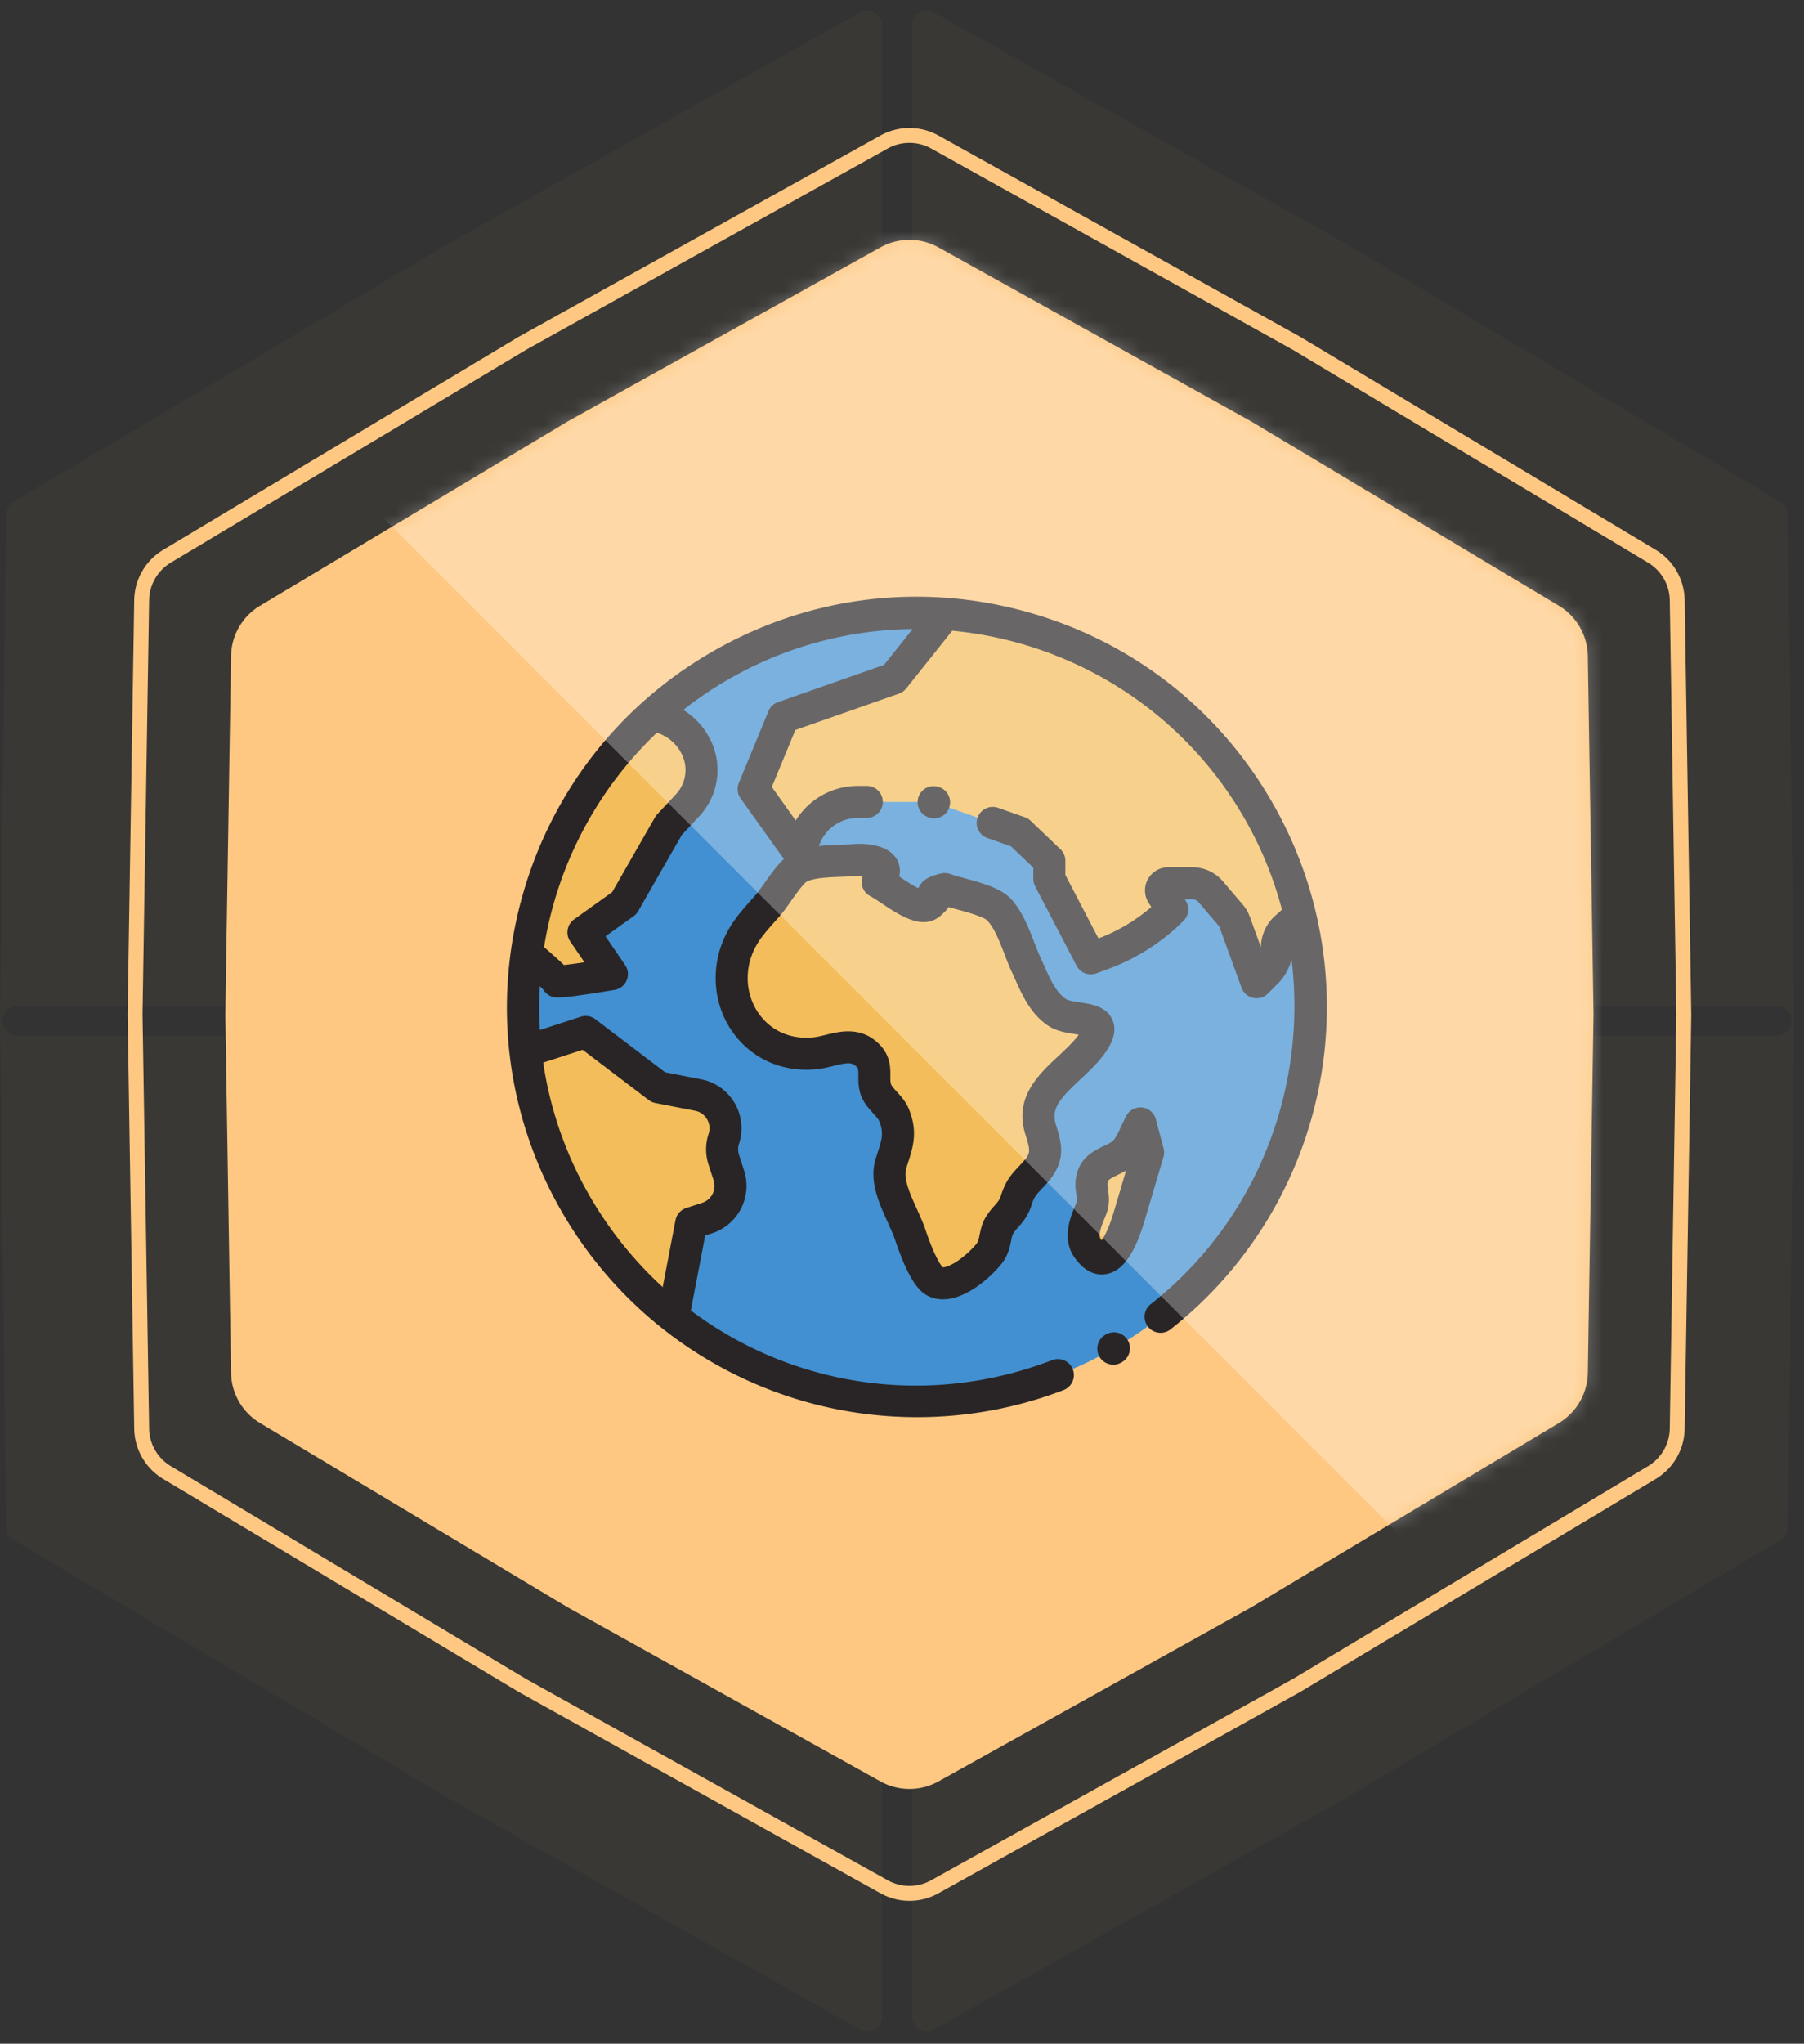 <svg width="121" height="137" fill="none" xmlns="http://www.w3.org/2000/svg"><rect width="100%" height="100%" fill="#333333" stroke="none"/><path fill-rule="evenodd" clip-rule="evenodd" d="M62.168 67.439a1 1 0 01-1-1V1.709a1 1 0 011.49-.872L90.252 16.33l29.189 17.321c.3.178.485.5.489.848l.406 33.939-.406 33.938a.998.998 0 01-.489.848l-29.189 17.321-27.594 15.495a1 1 0 01-1.49-.872v-64.73a1 1 0 011-1h57a1 1 0 000-2h-57zm-4 0a1 1 0 001-1V1.709a1 1 0 00-1.49-.872L30.084 16.33.895 33.653a1 1 0 00-.49.848L0 68.439l.406 33.938a1 1 0 00.49.848l29.188 17.321 27.594 15.495a1 1 0 001.49-.872v-64.73a1 1 0 00-1-1h-57a1 1 0 010-2h57z" fill="#FEC882" fill-opacity=".03"/><path d="M59.055 16.582a4 4 0 013.889 0l20.998 11.68 20.615 12.345a4 4 0 011.944 3.368L106.884 68l-.383 24.025a4 4 0 01-1.944 3.368l-20.615 12.344-20.998 11.681a3.998 3.998 0 01-3.89 0l-20.997-11.681-20.615-12.344a4 4 0 01-1.945-3.368L15.114 68l.383-24.025a4 4 0 011.945-3.368l20.615-12.345 20.998-11.68z" fill="#FEC882"/><path fill-rule="evenodd" clip-rule="evenodd" d="M86.72 23.452L62.457 9.955a3 3 0 00-2.917 0L35.28 23.452 11.46 37.715a3 3 0 00-1.458 2.526L9.56 68l.442 27.76a3 3 0 001.459 2.525l23.819 14.263 24.261 13.496c.907.505 2.01.505 2.917 0l24.261-13.496 23.819-14.263a3 3 0 001.459-2.526l.442-27.76-.442-27.758a3 3 0 00-1.459-2.526L86.719 23.452zm.5-.867L62.944 9.082a4 4 0 00-3.889 0L34.78 22.585 10.947 36.858a4 4 0 00-1.944 3.368L8.56 68l.443 27.775a4 4 0 001.944 3.368l23.833 14.271 24.275 13.504c1.21.673 2.68.673 3.89 0l24.275-13.504 23.832-14.27a4 4 0 001.945-3.369L113.44 68l-.443-27.775a4 4 0 00-1.945-3.368L87.22 22.586z" fill="#FEC882"/><g clip-path="url(#prefix__clip0)"><path d="M74.714 90.385c-12.636 7.295-28.794 2.966-36.089-9.67-7.296-12.636-2.966-28.794 9.67-36.09 12.636-7.294 28.794-2.965 36.089 9.67 7.296 12.637 2.966 28.795-9.67 36.09z" fill="#4290D1"/><path d="M63.37 59.6c-.19.044-.56.137-.719.265-.199.16.112.367-.001.458-.196.157-.338.441-.758.414-.877-.056-2.224-1.19-3.026-1.619 1.292-1.329-.751-1.528-1.548-1.461-1.031.086-2.816-.007-3.748.518-.646.364-1.515 1.875-2.036 2.475-.725.835-1.455 1.56-1.927 2.56-1.734 3.67.934 7.881 5.127 7.388 1.164-.136 2.385-.868 3.417.097.76.712.357 1.382.559 2.212.175.718.97 1.16 1.245 1.82.528 1.264.194 2.055-.183 3.22-.495 1.53.784 3.348 1.281 4.825.25.743.981 2.825 1.698 3.151 1.127.513 2.893-1.024 3.566-1.85.527-.647.355-1.303.708-1.908.383-.655.867-.851 1.135-1.696.289-.91.589-1.136 1.199-1.8.982-1.068.83-1.693.437-2.96-.816-2.633 2.147-3.864 3.482-5.796 1.394-2.018-1.3-1.345-2.356-2.035-1.086-.71-1.56-2.059-2.083-3.177-.524-1.118-.957-2.798-1.823-3.717-.668-.707-2.699-1.035-3.647-1.385zM77.007 77.259c-.42 1.42-.842 2.839-1.263 4.258-.295.993-1.336 4.239-2.796 2.16-.555-.79-.104-1.826.206-2.553.39-.918-.137-1.38.135-2.248.312-.996 1.598-1.03 2.206-1.73.424-.488.685-1.264.995-1.835l.517 1.948z" fill="#F4BD5B"/><path d="M84.384 54.295c-4.55-7.881-12.548-12.53-20.99-13.144l-3.454 4.334-7.405 2.596-1.986 4.816 3.064 4.292.326-.907a3.814 3.814 0 013.59-2.526h5.05l5.805 2.04 2 1.909v1.212l2.78 5.325.809-.299a12.884 12.884 0 004.652-2.978l-.67-1.007a.482.482 0 01.4-.748h1.62c.474 0 .925.207 1.233.568l1.323 1.55c.126.147.225.316.291.498l1.46 4.016.696-.695c.438-.438.66-1.035.67-1.655.008-.499.225-.971.597-1.304l.533-.475c.133-.119.283-.216.442-.29a26.426 26.426 0 00-2.836-7.128zM44.86 55.328l1.264-1.355a3.451 3.451 0 00.668-3.67 3.854 3.854 0 00-3.057-2.353 26.42 26.42 0 00-8.402 15.95c.987.862 2.019 1.785 2.013 1.866-.011.156 3.696-.466 3.696-.466l-1.908-2.8 2.74-1.96 2.987-5.212zM47.43 81.652a2.268 2.268 0 001.456-2.858l-.34-1.047a2.267 2.267 0 01.002-1.407 2.268 2.268 0 00-1.72-2.933l-2.67-.521-4.876-3.708-4.032 1.31a26.33 26.33 0 003.375 10.227 26.348 26.348 0 006.536 7.554L46.363 82l1.067-.347z" fill="#F4BD5B"/><path d="M74.175 89.456l-.041.024a1.074 1.074 0 001.078 1.858l.041-.024a1.074 1.074 0 00-1.078-1.858z" fill="#292526"/><path d="M85.315 53.758c-3.672-6.36-9.6-10.909-16.694-12.81-7.094-1.9-14.503-.925-20.863 2.747-6.36 3.672-10.909 9.6-12.81 16.694-1.9 7.094-.925 14.503 2.747 20.863A27.487 27.487 0 0061.523 95c3.337 0 6.668-.607 9.817-1.817a1.074 1.074 0 10-.771-2.005c-8.381 3.221-17.454 1.758-24.233-3.33l.963-5.024.463-.15a3.346 3.346 0 002.146-4.212l-.34-1.047a1.186 1.186 0 010-.74 3.343 3.343 0 00-2.533-4.322l-2.425-.474-4.678-3.556a1.074 1.074 0 00-.982-.167l-2.739.89a25.33 25.33 0 01-.004-2.933c.108.1.179.169.222.214.054.09.12.171.198.242.223.203.426.296.851.296.391 0 .97-.078 1.926-.22.906-.133 1.807-.284 1.816-.286a1.074 1.074 0 00.71-1.664l-1.317-1.932 1.886-1.349c.126-.09.231-.206.308-.34l2.924-5.105 1.179-1.263a4.537 4.537 0 00.876-4.812 4.94 4.94 0 00-1.957-2.305c.939-.738 1.94-1.42 3.004-2.033a25.187 25.187 0 0112.378-3.388l-1.918 2.406-7.113 2.494c-.289.1-.52.32-.638.604l-1.986 4.815c-.141.342-.096.733.119 1.034l2.901 4.064c-.416.38-.82.931-1.303 1.617-.212.3-.412.584-.55.744-.12.138-.24.273-.36.408-.624.702-1.27 1.428-1.727 2.397-1.008 2.134-.805 4.613.53 6.471 1.292 1.797 3.421 2.71 5.693 2.443.37-.043.715-.129 1.05-.211.92-.228 1.212-.251 1.508.025.143.135.157.16.154.617-.002.29-.005.652.095 1.064.16.66.575 1.117.908 1.483.166.182.337.37.39.497.335.803.189 1.248-.13 2.222l-.084.256c-.486 1.503.191 2.994.788 4.31.195.427.378.83.498 1.187.965 2.866 1.69 3.522 2.27 3.786.305.139.62.2.938.2 1.549-.001 3.164-1.439 3.907-2.35.466-.573.58-1.146.665-1.564.041-.209.074-.373.137-.48.096-.165.21-.292.352-.453.288-.325.647-.728.879-1.46.176-.555.304-.691.729-1.143.074-.079.153-.163.237-.255 1.43-1.557 1.062-2.746.672-4.005-.328-1.06.246-1.737 1.635-3.03.602-.561 1.224-1.14 1.705-1.837.21-.305.851-1.233.455-2.152-.389-.901-1.376-1.052-2.17-1.174-.313-.048-.786-.12-.937-.22-.665-.434-1.071-1.34-1.465-2.218-.078-.174-.155-.347-.233-.514-.14-.298-.28-.66-.427-1.042-.391-1.011-.834-2.158-1.588-2.957-.678-.718-1.955-1.064-3.082-1.37-.38-.102-.737-.199-.973-.286a1.072 1.072 0 00-.618-.038c-.548.129-.89.27-1.145.474-.067.054-.266.23-.382.515-.393-.19-.934-.55-1.267-.771l-.02-.014c.112-.449.01-.81-.096-1.034-.6-1.27-2.592-1.17-2.985-1.137-.224.02-.506.03-.805.04-.469.016-.987.035-1.5.093l.026-.074a2.747 2.747 0 012.579-1.815h.61a1.074 1.074 0 000-2.148h-.61c-1.712 0-3.28.901-4.158 2.319l-1.602-2.244 1.576-3.821 6.95-2.437c.191-.067.359-.186.485-.344l3.09-3.876c7.895.751 15.326 5.178 19.584 12.553a25.063 25.063 0 012.532 6.149l-.456.406a2.87 2.87 0 00-.956 2.113l-.742-2.04a2.682 2.682 0 00-.484-.83l-1.323-1.55a2.692 2.692 0 00-2.05-.944h-1.62a1.554 1.554 0 00-1.294 2.418l.164.247c-1.047.9-2.258 1.62-3.547 2.106l-2.22-4.253v-.95c0-.293-.12-.574-.332-.776l-2-1.909a1.074 1.074 0 00-.386-.236l-1.8-.633a1.074 1.074 0 10-.712 2.027l1.582.556 1.5 1.431v.753c0 .173.041.344.122.497l2.78 5.325c.25.479.817.698 1.323.51l.81-.298a14.058 14.058 0 005.04-3.226c.362-.362.418-.929.134-1.355l-.057-.086h.513c.16 0 .312.07.416.192l1.324 1.55c.042.05.075.106.098.168l1.46 4.016a1.074 1.074 0 001.77.392l.694-.695c.44-.44.744-.998.888-1.615 1.075 8.615-2.303 17.528-9.444 23.133a1.074 1.074 0 101.327 1.69 27.479 27.479 0 009.972-16.296 27.474 27.474 0 00-3.165-19.06zM39.079 70.373l4.43 3.368c.13.1.282.168.444.2l2.67.52c.34.067.624.269.8.568.176.3.213.646.105.976a3.32 3.32 0 00-.003 2.074l.34 1.047c.203.626-.14 1.3-.766 1.504l-1.068.347c-.372.12-.65.435-.723.82l-.859 4.484a25.628 25.628 0 01-4.893-6.103 25.208 25.208 0 01-3.121-8.946l2.644-.859zm-2.805-4.54zm9.525-15.12c.354.857.173 1.85-.46 2.527l-1.263 1.354c-.057.06-.106.128-.147.2l-2.87 5.01-2.55 1.823c-.475.34-.592.996-.263 1.479l.954 1.399c-.55.082-1.043.149-1.371.185l-.197-.186c-.256-.237-.61-.553-1.14-1.016a25.389 25.389 0 017.567-14.37 2.793 2.793 0 011.74 1.594zm10.701 8.06c.326-.012.633-.023.908-.046.145-.012.306-.01.457.002a1.073 1.073 0 00.495 1.337c.201.107.482.294.779.492.839.56 1.79 1.194 2.685 1.251.813.053 1.265-.41 1.459-.608l.045-.045c.11-.09.212-.209.288-.352.172.049.352.098.537.148.636.172 1.82.492 2.081.77.465.492.827 1.43 1.147 2.257.161.418.314.812.485 1.178.073.157.146.319.22.482.495 1.106 1.057 2.359 2.248 3.138.54.353 1.203.455 1.788.545l.234.036c-.347.484-.841.944-1.363 1.43-1.33 1.239-2.985 2.78-2.223 5.239.36 1.161.377 1.286-.202 1.916l-.22.237c-.496.527-.888.944-1.212 1.964-.094.297-.215.434-.437.683a4.8 4.8 0 00-.601.796c-.244.417-.324.819-.389 1.141-.063.318-.1.477-.224.63a6.263 6.263 0 01-1.356 1.2c-.505.32-.8.364-.9.358-.115-.123-.53-.661-1.157-2.523-.155-.46-.37-.932-.577-1.39-.458-1.007-.93-2.049-.7-2.761.026-.084.053-.166.08-.246.367-1.12.714-2.179.072-3.72-.196-.468-.508-.811-.783-1.114-.177-.195-.379-.417-.41-.544-.038-.156-.036-.336-.035-.544.004-.561.01-1.41-.834-2.199-1.189-1.113-2.575-.77-3.492-.543-.282.07-.548.136-.784.163-1.51.177-2.856-.392-3.698-1.563-.88-1.224-1.007-2.871-.333-4.3.327-.69.82-1.245 1.391-1.887.125-.14.25-.282.377-.427.209-.242.44-.569.683-.915.291-.413.833-1.182 1.068-1.329.48-.27 1.591-.309 2.403-.337z" fill="#292526"/><path d="M74.181 85.41c1.096-.18 1.92-1.32 2.593-3.588l1.263-4.258c.056-.19.06-.39.009-.581l-.517-1.948a1.074 1.074 0 00-1.982-.237c-.118.217-.224.447-.327.67-.172.373-.35.76-.536.973-.104.12-.372.25-.63.374-.619.299-1.466.707-1.79 1.739-.2.64-.125 1.146-.07 1.515.047.32.058.432-.028.633l-.01.026c-.343.802-.979 2.296-.087 3.565.637.906 1.306 1.14 1.826 1.14.102 0 .198-.01.286-.024zm-.354-2.351c-.205-.293.102-1.013.305-1.49l.01-.025c.328-.768.24-1.358.177-1.79-.041-.275-.056-.394-.005-.557.042-.134.294-.264.673-.447.168-.081.354-.17.54-.278l-.812 2.74c-.344 1.156-.647 1.696-.822 1.935a1.867 1.867 0 01-.066-.088zM62.935 52.743a1.075 1.075 0 00-.711 2.027l.072.026a1.073 1.073 0 10.711-2.027l-.072-.026z" fill="#292526"/></g><mask id="prefix__a" maskUnits="userSpaceOnUse" x="15" y="16" width="92" height="104"><path d="M59.056 16.582a4 4 0 013.889 0l20.998 11.68 20.615 12.345a4 4 0 011.944 3.368L106.885 68l-.383 24.025a4 4 0 01-1.944 3.368l-20.615 12.344-20.998 11.681a3.998 3.998 0 01-3.89 0l-20.997-11.681-20.615-12.344a4 4 0 01-1.945-3.368L15.115 68l.383-24.025a4 4 0 011.945-3.368l20.615-12.345 20.998-11.68z" fill="#FEC882"/></mask><g mask="url(#prefix__a)"><path d="M19 28.012l41.012-41.013 79.885 79.885-41.013 41.012L19 28.012z" fill="#fff" fill-opacity=".3"/></g><defs><clipPath id="prefix__clip0"><path fill="#fff" transform="translate(34 40)" d="M0 0h55v55H0z"/></clipPath></defs></svg>